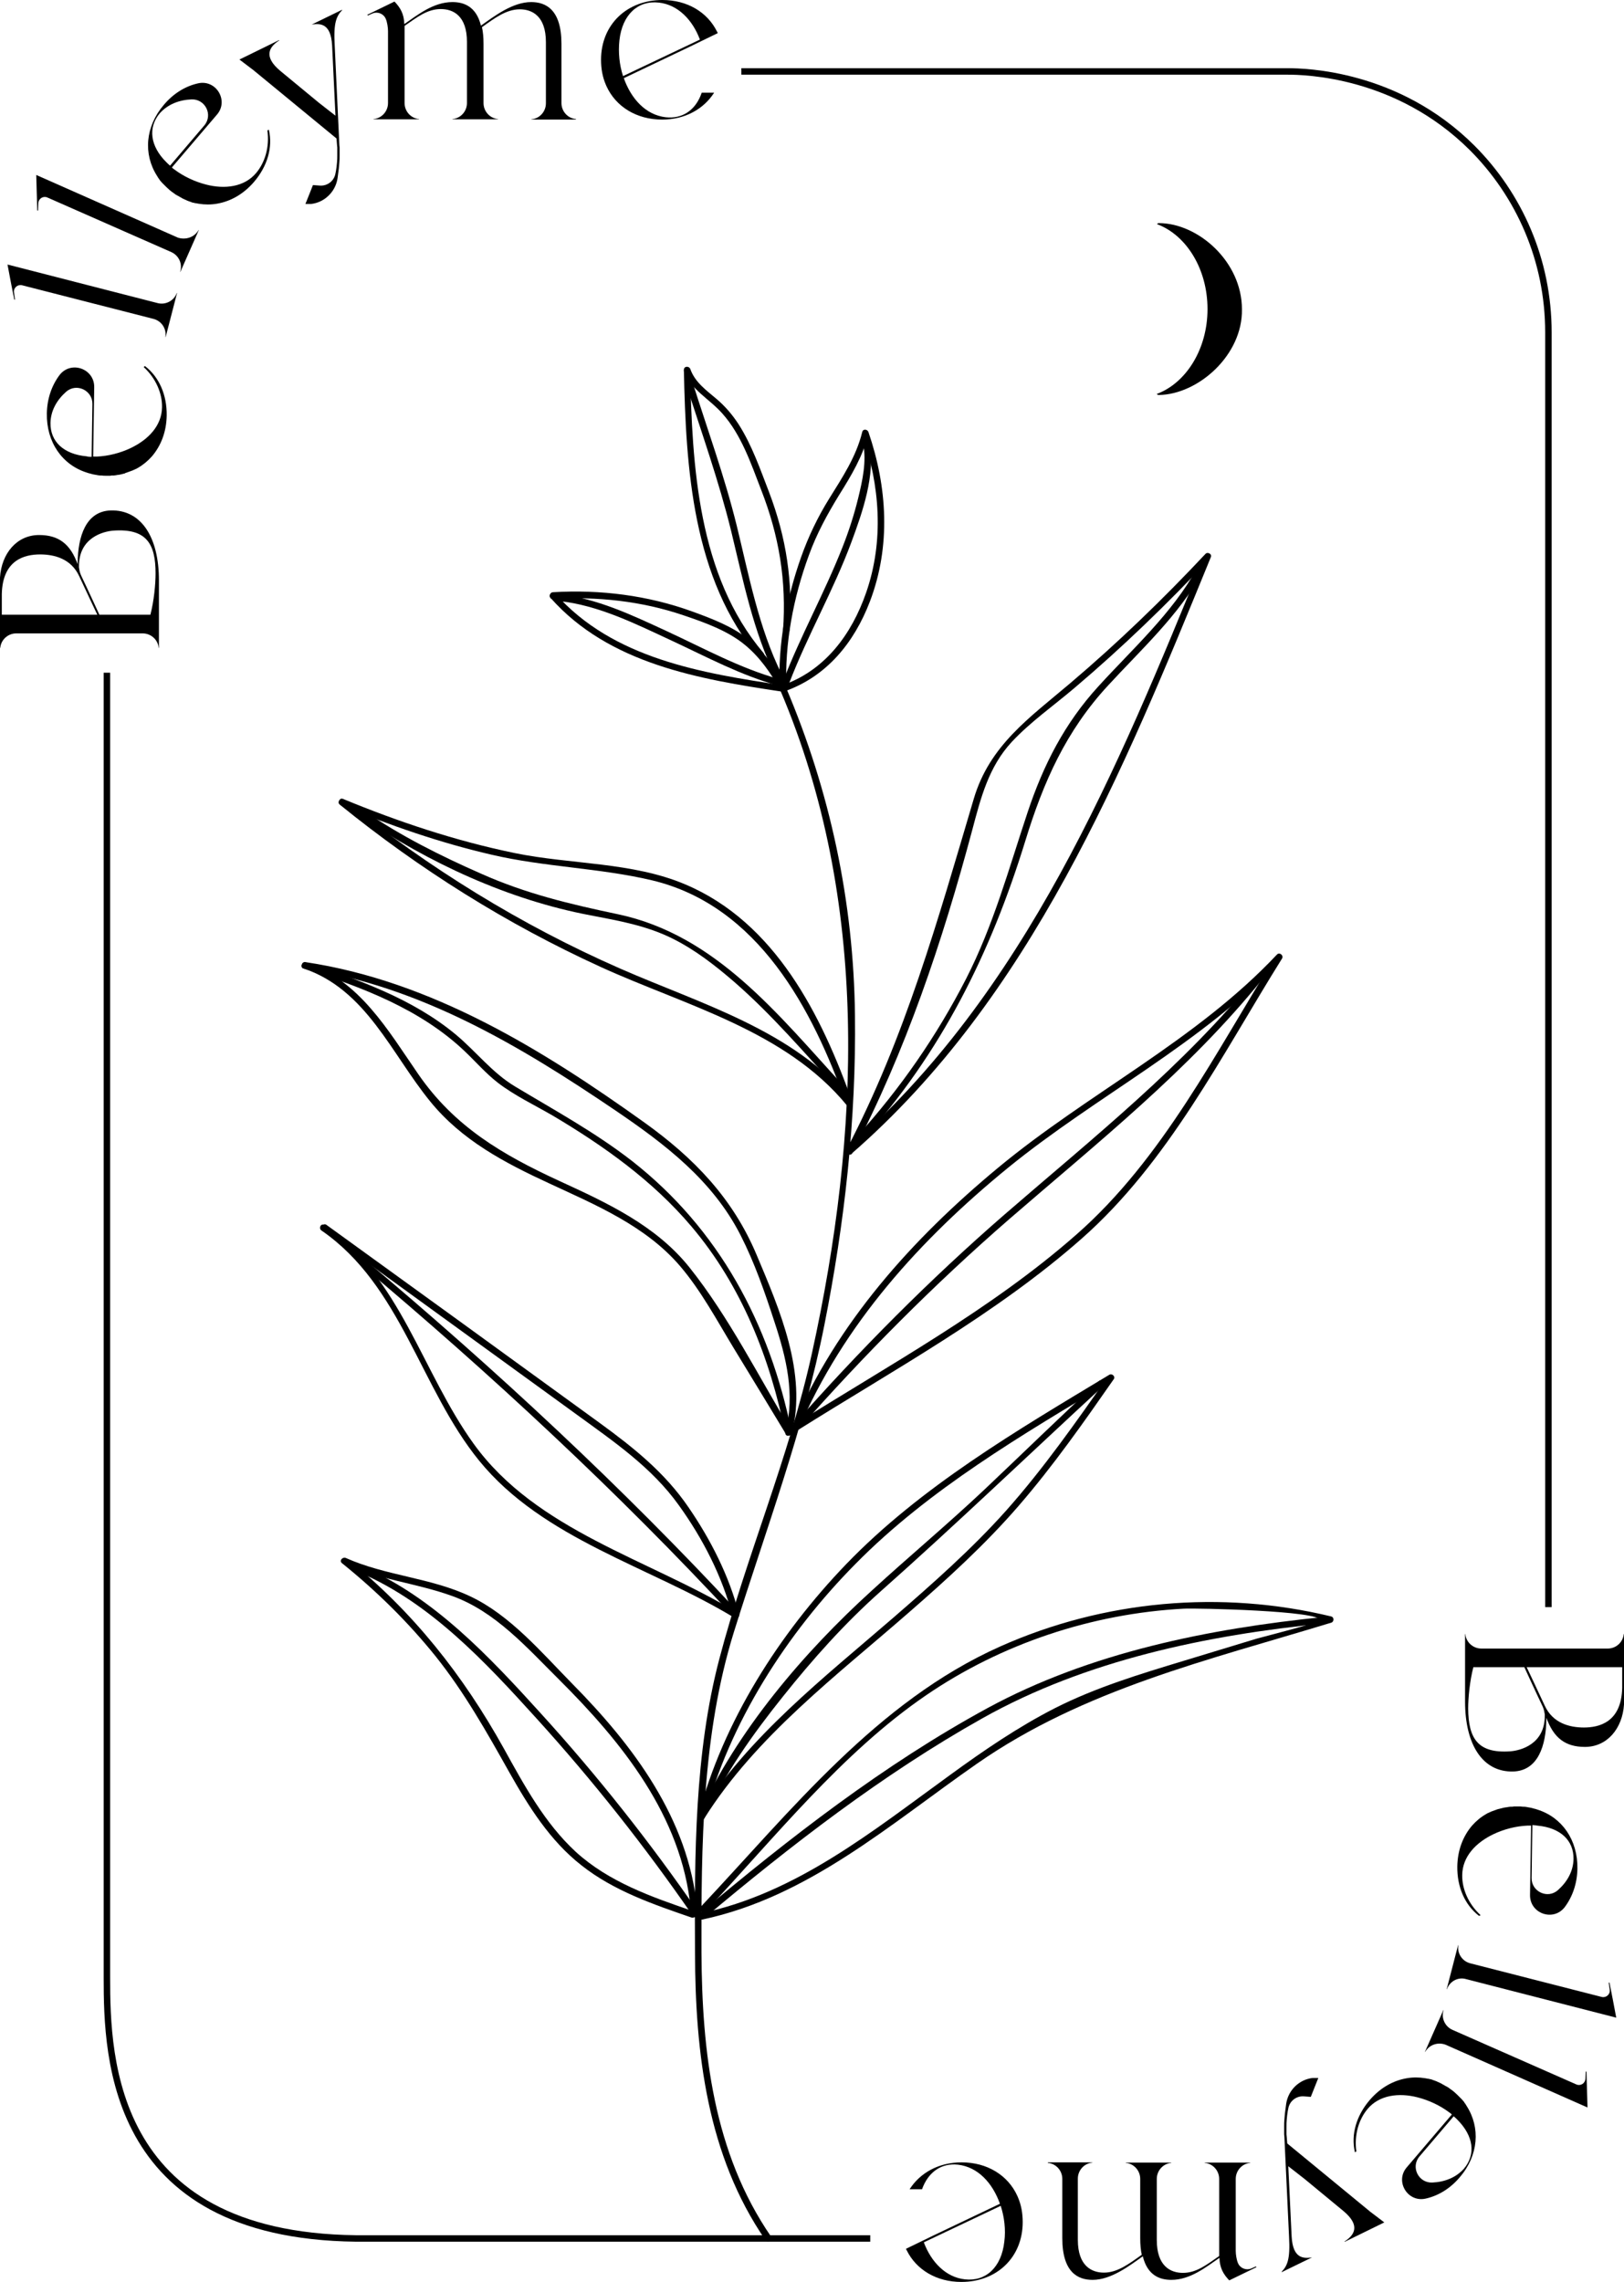 <?xml version="1.0" encoding="UTF-8" standalone="no"?>
<!-- Generator: Adobe Illustrator 25.1.0, SVG Export Plug-In . SVG Version: 6.00 Build 0)  -->

<svg
   xmlns:dc="http://purl.org/dc/elements/1.1/"
   xmlns:cc="http://creativecommons.org/ns#"
   xmlns:rdf="http://www.w3.org/1999/02/22-rdf-syntax-ns#"
   xmlns:svg="http://www.w3.org/2000/svg"
   xmlns="http://www.w3.org/2000/svg"
   xmlns:sodipodi="http://sodipodi.sourceforge.net/DTD/sodipodi-0.dtd"
   xmlns:inkscape="http://www.inkscape.org/namespaces/inkscape"
   version="1.1"
   x="0px"
   y="0px"
   viewBox="0 0 62.74 88.16"
   xml:space="preserve"
   id="svg198"
   sodipodi:docname="VARIATION LOGO - NOIR.svg"
   width="62.74"
   height="88.16"
   inkscape:version="0.92.5 (2060ec1f9f, 2020-04-08)"><defs
   id="defs202" /><sodipodi:namedview
   pagecolor="#ffffff"
   bordercolor="#666666"
   borderopacity="1"
   objecttolerance="10"
   gridtolerance="10"
   guidetolerance="10"
   inkscape:pageopacity="0"
   inkscape:pageshadow="2"
   inkscape:window-width="1531"
   inkscape:window-height="928"
   id="namedview200"
   showgrid="false"
   inkscape:zoom="2.2161706"
   inkscape:cx="31.534999"
   inkscape:cy="45.615001"
   inkscape:window-x="0"
   inkscape:window-y="0"
   inkscape:window-maximized="0"
   inkscape:current-layer="svg198" />
<style
   type="text/css"
   id="style2">
	.st0{fill:none;stroke:#000000;stroke-width:0.25;stroke-miterlimit:10;}
</style>
<g
   id="Calque_2"
   transform="translate(-21.71,-10.7)">
	<g
   id="g20">
		<path
   d="m 27.85,33.12 v 2.05 0.56 h -0.01 c -0.03,-0.32 -0.3,-0.56 -0.62,-0.56 h -4.88 c -0.32,0 -0.59,0.24 -0.62,0.56 h -0.01 v 0 -0.56 0 -2.16 c 0.06,-0.93 0.65,-1.64 1.51,-1.64 0.76,0 1.21,0.35 1.49,1.13 0,-0.02 0,-0.03 0,-0.05 0.01,-1.03 0.32,-2 1.28,-2.03 1.19,-0.03 1.86,1.05 1.86,2.7 z m -2.38,1.33 c 0,0 -0.38,-0.8 -0.7,-1.49 -0.31,-0.67 -0.95,-0.84 -1.51,-0.84 -0.59,0 -1.45,0.2 -1.48,1.53 v 0.8 h 0.68 v 0 0 h 2.68 z m 0.62,-3.25 c -0.39,0.03 -1.34,0.27 -1.33,1.39 0,0.03 0,0.06 0.01,0.08 0.01,0.11 0.05,0.22 0.1,0.32 0.17,0.35 0.68,1.46 0.68,1.46 h 1.97 c 0.14,-0.54 0.2,-1.18 0.2,-1.6 0,-1.14 -0.35,-1.74 -1.63,-1.65 z"
   id="path4"
   inkscape:connector-curvature="0" />
		<path
   d="m 27.31,24.84 c 0,0 0.01,0.01 0.01,0.01 0.54,0.42 0.84,1.11 0.83,1.9 -0.01,0.63 -0.22,1.17 -0.57,1.58 -0.16,0.18 -0.34,0.33 -0.55,0.45 0,0 0,0 0,0 -0.03,0.02 -0.07,0.04 -0.1,0.05 -0.01,0 -0.01,0.01 -0.02,0.01 -0.03,0.01 -0.06,0.03 -0.09,0.04 -0.01,0 -0.02,0.01 -0.03,0.01 -0.03,0.01 -0.05,0.02 -0.08,0.03 -0.01,0 -0.02,0.01 -0.03,0.01 -0.03,0.01 -0.05,0.02 -0.08,0.03 -0.01,0 -0.03,0.01 -0.04,0.01 -0.02,0.02 -0.05,0.03 -0.07,0.03 -0.01,0 -0.03,0.01 -0.04,0.01 -0.03,0.01 -0.05,0.01 -0.08,0.02 -0.02,0 -0.03,0.01 -0.05,0.01 -0.03,0 -0.05,0.01 -0.08,0.01 -0.02,0 -0.03,0.01 -0.05,0.01 -0.03,0 -0.05,0.01 -0.08,0.01 -0.02,0 -0.03,0 -0.05,0 -0.03,0 -0.06,0 -0.09,0.01 -0.01,0 -0.03,0 -0.04,0 -0.04,0 -0.09,0 -0.13,0 -0.06,0 -0.11,0 -0.17,-0.01 -0.02,0 -0.03,0 -0.05,0 -0.05,0 -0.09,-0.01 -0.14,-0.02 -0.02,0 -0.04,-0.01 -0.06,-0.01 -0.04,-0.01 -0.07,-0.01 -0.1,-0.02 C 25.26,29.01 25.23,29.01 25.21,29 25.18,28.99 25.16,28.99 25.13,28.98 25.11,28.97 25.09,28.97 25.07,28.96 v 0 c -0.96,-0.3 -1.57,-1.18 -1.55,-2.29 0.01,-0.57 0.19,-1.08 0.49,-1.48 0.44,-0.57 1.35,-0.25 1.34,0.47 l -0.04,2.68 c 0.04,0 0.09,0 0.13,0 0,0 0,0 0.01,0 0.45,-0.02 0.91,-0.14 1.31,-0.33 0.69,-0.33 1.2,-0.87 1.21,-1.58 0.01,-0.52 -0.23,-1.11 -0.71,-1.55 z m -2.06,3.51 0.03,-2.04 c 0.01,-0.53 -0.62,-0.83 -1.02,-0.47 -0.36,0.32 -0.59,0.73 -0.6,1.2 -0.01,0.72 0.51,1.21 1.4,1.29 0.06,0.02 0.12,0.02 0.19,0.02 z"
   id="path6"
   inkscape:connector-curvature="0" />
		<path
   d="m 28.54,22.02 h 0.01 l -0.44,1.7 H 28.1 c 0.05,-0.32 -0.15,-0.62 -0.46,-0.7 l -5.08,-1.3 c -0.17,-0.04 -0.33,0.1 -0.31,0.27 l 0.04,0.29 -0.03,-0.01 -0.13,-0.66 -0.13,-0.69 5.8,1.49 c 0.31,0.08 0.63,-0.09 0.74,-0.39 z"
   id="path8"
   inkscape:connector-curvature="0" />
		<path
   d="m 29.38,19.59 h 0.01 l -0.71,1.61 h -0.01 c 0.1,-0.3 -0.05,-0.63 -0.34,-0.76 l -4.79,-2.11 c -0.16,-0.07 -0.34,0.04 -0.35,0.22 l -0.01,0.29 -0.03,-0.01 -0.02,-0.67 -0.02,-0.7 5.47,2.42 c 0.3,0.1 0.64,-0.01 0.8,-0.29 z"
   id="path10"
   inkscape:connector-curvature="0" />
		<path
   d="m 32.1,15.71 c 0,0.01 0,0.01 0,0.02 0.15,0.67 -0.06,1.39 -0.57,1.99 -0.41,0.48 -0.91,0.76 -1.44,0.85 -0.23,0.04 -0.47,0.04 -0.71,0 0,0 0,0 0,0 -0.04,-0.01 -0.07,-0.01 -0.11,-0.02 -0.01,0 -0.01,0 -0.02,0 -0.03,-0.01 -0.06,-0.02 -0.09,-0.02 -0.01,0 -0.02,-0.01 -0.03,-0.01 -0.03,-0.01 -0.06,-0.02 -0.08,-0.03 -0.01,0 -0.02,-0.01 -0.03,-0.01 C 28.99,18.47 28.97,18.46 28.94,18.45 28.93,18.44 28.91,18.44 28.9,18.43 28.88,18.42 28.85,18.41 28.83,18.4 28.82,18.39 28.8,18.39 28.79,18.38 28.77,18.37 28.74,18.36 28.72,18.34 28.71,18.33 28.69,18.33 28.68,18.32 28.66,18.31 28.63,18.29 28.61,18.28 28.6,18.27 28.58,18.26 28.57,18.26 28.55,18.25 28.53,18.23 28.5,18.22 28.49,18.21 28.47,18.2 28.46,18.19 28.44,18.17 28.41,18.16 28.39,18.14 28.38,18.13 28.37,18.12 28.36,18.12 28.33,18.09 28.29,18.07 28.26,18.04 28.22,18 28.18,17.97 28.14,17.93 28.13,17.92 28.12,17.91 28.11,17.9 28.08,17.87 28.04,17.83 28.01,17.8 28,17.79 27.98,17.77 27.97,17.76 27.95,17.73 27.92,17.71 27.9,17.68 27.88,17.66 27.87,17.64 27.86,17.62 27.84,17.6 27.83,17.58 27.81,17.55 27.8,17.53 27.79,17.52 27.78,17.5 v 0 c -0.54,-0.84 -0.46,-1.91 0.26,-2.75 0.37,-0.44 0.83,-0.72 1.32,-0.83 0.7,-0.16 1.2,0.67 0.73,1.21 l -1.74,2.04 c 0.03,0.03 0.07,0.06 0.1,0.08 0,0 0,0 0,0 0.36,0.27 0.79,0.47 1.22,0.58 0.73,0.19 1.48,0.09 1.93,-0.44 0.34,-0.4 0.53,-1 0.44,-1.65 z m -3.96,1.26 c 0.04,0.04 0.09,0.09 0.14,0.13 l 1.32,-1.55 c 0.35,-0.41 0.04,-1.03 -0.49,-1.01 -0.48,0.02 -0.92,0.19 -1.23,0.54 -0.46,0.55 -0.37,1.27 0.26,1.89 z"
   id="path12"
   inkscape:connector-curvature="0" />
		<path
   d="m 33.75,11.65 1.17,-0.57 0.01,0.01 c -0.22,0.23 -0.34,0.48 -0.29,1.35 l 0.17,3.64 0.01,0.22 0.01,0.1 v 0.05 c 0,0.02 0,0.04 0,0.05 0,0.07 0,0.14 0,0.21 0,0.14 0,0.13 -0.01,0.27 -0.01,0.08 -0.01,0.15 -0.02,0.23 v 0 l -0.05,0.38 c -0.08,0.52 -0.5,0.93 -1.02,0.99 h -0.22 l 0.29,-0.73 0.27,0.02 c 0.29,0.02 0.55,-0.18 0.6,-0.47 l 0.02,-0.1 c 0.02,-0.11 0.03,-0.22 0.04,-0.33 0.01,-0.14 0.01,-0.13 0.01,-0.28 0,-0.06 0,-0.13 0,-0.19 0,-0.02 0,-0.03 0,-0.05 V 16.4 L 34.73,16.3 34.71,16.05 31.5,13.41 30.96,13 l 1.53,-0.75 0.01,0.01 c -0.39,0.25 -0.63,0.62 0.04,1.18 l 1.49,1.23 0.64,0.5 -0.13,-2.72 c -0.05,-0.86 -0.46,-0.85 -0.8,-0.8 z"
   id="path14"
   inkscape:connector-curvature="0" />
		<path
   d="m 44,15.32 h -1.76 v -0.01 c 0.32,-0.03 0.56,-0.3 0.56,-0.62 v -0.11 0 -2.25 c 0,-1.02 -0.54,-1.27 -1.01,-1.27 -0.52,0 -0.97,0.34 -1.46,0.69 0.04,0.18 0.06,0.39 0.06,0.64 v 2.18 0 0.11 c 0,0.32 0.24,0.59 0.56,0.62 v 0.01 H 39.19 V 15.3 c 0.32,-0.03 0.56,-0.3 0.56,-0.62 v -0.11 0 -2.25 c 0,-1.02 -0.54,-1.27 -1.01,-1.27 -0.52,0 -0.91,0.31 -1.4,0.65 0,0.01 0,0.01 0,0.02 v 2.96 c 0,0.32 0.24,0.59 0.56,0.62 v 0.01 H 36.14 V 15.3 C 36.46,15.27 36.7,15 36.7,14.68 v -2.26 0.07 -0.59 c 0,-0.13 -0.03,-0.35 -0.09,-0.48 -0.09,-0.2 -0.32,-0.28 -0.51,-0.2 l -0.18,0.08 -0.02,-0.03 1.05,-0.51 c 0.22,0.23 0.37,0.47 0.38,0.88 v -0.01 c 0.51,-0.35 1.12,-0.85 1.86,-0.85 0.44,0 0.92,0.17 1.1,0.91 0.51,-0.36 1.22,-0.91 1.94,-0.91 0.55,0 1.17,0.27 1.17,1.61 v 2.29 c 0,0.32 0.24,0.59 0.56,0.62 v 0.02 z"
   id="path16"
   inkscape:connector-curvature="0" />
		<path
   d="m 48.82,14.28 h 0.48 c -0.41,0.64 -1.13,1.04 -2.01,1.04 -0.99,0 -1.79,-0.5 -2.15,-1.29 -0.01,-0.02 -0.02,-0.05 -0.03,-0.07 -0.12,-0.28 -0.18,-0.6 -0.18,-0.95 0,-1.36 1,-2.31 2.37,-2.31 0.96,0 1.74,0.47 2.11,1.22 0.01,0.01 0.02,0.03 0.02,0.04 0,0.01 0.01,0.02 0.01,0.02 l -0.66,0.32 -0.39,0.19 -2.58,1.23 c 0.28,0.79 0.84,1.42 1.62,1.51 0.64,0.07 1.16,-0.27 1.39,-0.95 z m -3.04,-0.64 2.97,-1.41 c -0.28,-0.75 -0.84,-1.35 -1.59,-1.43 -0.8,-0.09 -1.41,0.46 -1.52,1.46 -0.05,0.47 0,0.95 0.14,1.38 z"
   id="path18"
   inkscape:connector-curvature="0" />
	</g>
	<g
   id="g38">
		<path
   d="m 78.31,76.44 v -2.05 -0.56 h 0.01 c 0.03,0.32 0.3,0.56 0.62,0.56 h 4.88 c 0.32,0 0.59,-0.24 0.62,-0.56 h 0.01 v 0 0.56 0 2.16 c -0.06,0.93 -0.65,1.64 -1.51,1.64 -0.76,0 -1.21,-0.35 -1.49,-1.13 0,0.02 0,0.03 0,0.05 -0.01,1.03 -0.32,2 -1.28,2.03 -1.19,0.03 -1.86,-1.05 -1.86,-2.7 z m 2.38,-1.33 c 0,0 0.38,0.8 0.7,1.49 0.31,0.67 0.95,0.84 1.51,0.84 0.59,0 1.45,-0.2 1.48,-1.53 v -0.8 H 83.7 v 0 0 h -2.68 z m -0.63,3.25 c 0.39,-0.03 1.34,-0.27 1.33,-1.39 0,-0.03 0,-0.06 -0.01,-0.08 -0.01,-0.11 -0.05,-0.22 -0.1,-0.32 -0.17,-0.35 -0.68,-1.46 -0.68,-1.46 h -1.97 c -0.14,0.54 -0.2,1.18 -0.2,1.6 0.01,1.14 0.36,1.74 1.63,1.65 z"
   id="path22"
   inkscape:connector-curvature="0" />
		<path
   d="m 78.85,84.72 c 0,0 -0.01,-0.01 -0.01,-0.01 -0.54,-0.42 -0.84,-1.11 -0.83,-1.9 0.01,-0.63 0.22,-1.17 0.57,-1.58 0.16,-0.18 0.34,-0.33 0.55,-0.45 0,0 0,0 0,0 0.03,-0.02 0.07,-0.04 0.1,-0.05 0.01,0 0.01,-0.01 0.02,-0.01 0.03,-0.01 0.06,-0.03 0.09,-0.04 0.01,0 0.02,-0.01 0.03,-0.01 0.03,-0.01 0.05,-0.02 0.08,-0.03 0.01,0 0.02,-0.01 0.03,-0.01 0.03,-0.01 0.05,-0.02 0.08,-0.03 0.01,0 0.03,-0.01 0.04,-0.01 0.03,-0.01 0.05,-0.01 0.08,-0.02 0.01,0 0.03,-0.01 0.04,-0.01 0.03,-0.01 0.05,-0.01 0.08,-0.02 0.02,0 0.03,-0.01 0.05,-0.01 0.03,0 0.05,-0.01 0.08,-0.01 0.02,0 0.03,-0.01 0.05,-0.01 0.03,0 0.05,-0.01 0.08,-0.01 0.02,0 0.03,0 0.05,0 0.03,0 0.06,0 0.09,-0.01 0.01,0 0.03,0 0.04,0 0.04,0 0.09,0 0.13,0 0.06,0 0.11,0 0.17,0.01 0.02,0 0.03,0 0.05,0 0.05,0 0.09,0.01 0.14,0.02 0.02,0 0.04,0.01 0.06,0.01 0.04,0.01 0.07,0.01 0.1,0.02 0.02,0.01 0.05,0.01 0.07,0.02 0.03,0.01 0.05,0.01 0.08,0.02 0.02,0.01 0.04,0.01 0.06,0.02 v 0 c 0.96,0.3 1.57,1.18 1.55,2.29 -0.01,0.57 -0.19,1.08 -0.49,1.48 -0.44,0.57 -1.35,0.25 -1.34,-0.47 l 0.04,-2.68 c -0.04,0 -0.09,0 -0.13,0 0,0 0,0 -0.01,0 -0.45,0.02 -0.91,0.14 -1.31,0.33 -0.69,0.33 -1.2,0.87 -1.21,1.58 -0.01,0.52 0.23,1.11 0.71,1.55 z m 2.06,-3.51 -0.03,2.04 c -0.01,0.53 0.62,0.83 1.02,0.47 0.36,-0.32 0.59,-0.73 0.6,-1.2 0.01,-0.72 -0.51,-1.21 -1.4,-1.29 -0.06,-0.01 -0.13,-0.02 -0.19,-0.02 z"
   id="path24"
   inkscape:connector-curvature="0" />
		<path
   d="M 77.61,87.55 H 77.6 l 0.44,-1.7 h 0.01 c -0.05,0.32 0.15,0.62 0.46,0.7 l 5.08,1.3 c 0.17,0.04 0.33,-0.1 0.31,-0.27 l -0.04,-0.29 0.03,0.01 0.13,0.66 0.13,0.69 -5.8,-1.49 c -0.31,-0.09 -0.63,0.08 -0.74,0.39 z"
   id="path26"
   inkscape:connector-curvature="0" />
		<path
   d="m 76.77,89.97 h -0.01 l 0.71,-1.61 h 0.01 c -0.1,0.3 0.05,0.63 0.34,0.76 l 4.79,2.11 c 0.16,0.07 0.34,-0.04 0.35,-0.22 l 0.01,-0.29 0.03,0.03 0.02,0.67 0.02,0.7 -5.47,-2.42 c -0.3,-0.12 -0.64,-0.01 -0.8,0.27 z"
   id="path28"
   inkscape:connector-curvature="0" />
		<path
   d="m 74.05,93.85 c 0,-0.01 0,-0.01 0,-0.02 -0.15,-0.67 0.06,-1.39 0.57,-1.99 0.41,-0.48 0.91,-0.76 1.44,-0.85 0.23,-0.04 0.47,-0.04 0.71,0 0,0 0,0 0,0 0.04,0.01 0.07,0.01 0.11,0.02 0.01,0 0.01,0 0.02,0 0.03,0.01 0.06,0.02 0.09,0.02 0.01,0 0.02,0.01 0.03,0.01 0.03,0.01 0.06,0.02 0.08,0.03 0.01,0 0.02,0.01 0.03,0.01 0.03,0.01 0.05,0.02 0.08,0.03 0.01,0.01 0.03,0.01 0.04,0.02 0.02,0.01 0.05,0.02 0.07,0.03 0.01,0.01 0.03,0.01 0.04,0.02 0.02,0.01 0.05,0.02 0.07,0.04 0.01,0.01 0.03,0.01 0.04,0.02 0.02,0.01 0.05,0.03 0.07,0.04 0.01,0.01 0.03,0.02 0.04,0.02 0.02,0.01 0.04,0.03 0.07,0.04 0.01,0.01 0.03,0.02 0.04,0.03 0.02,0.02 0.05,0.03 0.07,0.05 0.01,0.01 0.02,0.02 0.03,0.02 0.03,0.03 0.07,0.05 0.1,0.08 0.04,0.04 0.08,0.07 0.12,0.11 0.01,0.01 0.02,0.02 0.03,0.03 0.03,0.03 0.07,0.07 0.1,0.1 0.01,0.01 0.03,0.03 0.04,0.04 0.02,0.03 0.05,0.05 0.07,0.08 0.02,0.02 0.03,0.04 0.04,0.06 0.02,0.02 0.03,0.04 0.05,0.07 0.01,0.02 0.02,0.03 0.03,0.05 v 0 c 0.54,0.84 0.46,1.91 -0.26,2.75 -0.37,0.44 -0.83,0.72 -1.32,0.83 -0.7,0.16 -1.2,-0.67 -0.73,-1.21 l 1.74,-2.04 c -0.03,-0.03 -0.07,-0.06 -0.1,-0.08 0,0 0,0 0,0 -0.36,-0.27 -0.79,-0.47 -1.22,-0.58 -0.73,-0.19 -1.48,-0.09 -1.93,0.44 -0.34,0.4 -0.53,1 -0.44,1.65 z m 3.96,-1.26 C 77.97,92.55 77.92,92.5 77.87,92.46 l -1.32,1.55 c -0.35,0.41 -0.04,1.03 0.49,1.01 0.48,-0.02 0.92,-0.19 1.23,-0.54 0.46,-0.55 0.37,-1.26 -0.26,-1.89 z"
   id="path30"
   inkscape:connector-curvature="0" />
		<path
   d="m 72.4,97.91 -1.17,0.57 -0.01,-0.01 c 0.22,-0.23 0.34,-0.48 0.29,-1.35 l -0.17,-3.64 -0.01,-0.22 -0.01,-0.1 v -0.05 c 0,-0.02 0,-0.04 0,-0.05 0,-0.07 0,-0.14 0,-0.21 0,-0.14 0,-0.13 0.01,-0.27 0.01,-0.08 0.01,-0.15 0.02,-0.23 v 0 l 0.05,-0.38 c 0.08,-0.52 0.5,-0.93 1.02,-0.99 h 0.22 l -0.29,0.73 -0.27,-0.02 c -0.29,-0.02 -0.55,0.18 -0.6,0.47 l -0.02,0.1 c -0.02,0.11 -0.03,0.22 -0.04,0.33 -0.01,0.14 -0.01,0.13 -0.01,0.28 0,0.06 0,0.13 0,0.19 0,0.02 0,0.03 0,0.05 v 0.05 l 0.01,0.1 0.02,0.25 3.21,2.64 0.54,0.41 -1.53,0.75 -0.01,-0.01 c 0.39,-0.25 0.63,-0.62 -0.04,-1.18 l -1.49,-1.23 -0.64,-0.5 0.13,2.72 c 0.05,0.86 0.46,0.85 0.8,0.8 z"
   id="path32"
   inkscape:connector-curvature="0" />
		<path
   d="m 62.15,94.24 h 1.76 v 0.01 c -0.32,0.03 -0.56,0.3 -0.56,0.62 v 0.11 0 2.25 c 0,1.02 0.54,1.27 1.01,1.27 0.52,0 0.97,-0.34 1.46,-0.69 -0.04,-0.18 -0.06,-0.39 -0.06,-0.64 v -2.18 0 -0.11 c 0,-0.32 -0.24,-0.59 -0.56,-0.62 v -0.01 h 1.76 v 0.01 c -0.32,0.03 -0.56,0.3 -0.56,0.62 v 0.11 0 2.25 c 0,1.02 0.54,1.27 1.01,1.27 0.52,0 0.91,-0.31 1.4,-0.65 0,-0.01 0,-0.01 0,-0.02 v -2.96 c 0,-0.32 -0.24,-0.59 -0.56,-0.62 v -0.01 h 1.76 v 0.01 c -0.32,0.03 -0.56,0.3 -0.56,0.62 v 2.26 -0.07 0.59 c 0,0.13 0.03,0.35 0.09,0.48 0.09,0.2 0.32,0.28 0.51,0.2 l 0.18,-0.08 0.02,0.03 -1.05,0.51 c -0.22,-0.23 -0.37,-0.47 -0.38,-0.88 v 0.01 c -0.51,0.35 -1.12,0.85 -1.86,0.85 -0.44,0 -0.92,-0.17 -1.1,-0.91 -0.51,0.36 -1.22,0.91 -1.94,0.91 -0.55,0 -1.17,-0.27 -1.17,-1.61 v -2.29 c 0,-0.32 -0.24,-0.59 -0.56,-0.62 v -0.02 z"
   id="path34"
   inkscape:connector-curvature="0" />
		<path
   d="m 57.33,95.28 h -0.48 c 0.41,-0.64 1.13,-1.04 2.01,-1.04 0.99,0 1.79,0.5 2.15,1.29 0.01,0.02 0.02,0.05 0.03,0.07 0.12,0.28 0.18,0.6 0.18,0.95 0,1.36 -1,2.31 -2.37,2.31 -0.96,0 -1.74,-0.47 -2.11,-1.22 -0.01,-0.01 -0.02,-0.03 -0.02,-0.04 0,-0.01 -0.01,-0.02 -0.01,-0.02 l 0.66,-0.32 0.39,-0.19 2.58,-1.23 c -0.28,-0.79 -0.84,-1.42 -1.62,-1.51 -0.64,-0.07 -1.15,0.28 -1.39,0.95 z m 3.04,0.64 -2.97,1.41 c 0.28,0.75 0.84,1.35 1.59,1.43 0.8,0.09 1.41,-0.46 1.52,-1.46 0.06,-0.46 0,-0.95 -0.14,-1.38 z"
   id="path36"
   inkscape:connector-curvature="0" />
	</g>
	<path
   class="st0"
   d="m 50.35,13.46 c 8.37,0 12.73,0 21.1,0 0.67,0 4.24,0.07 7.13,2.95 1.82,1.82 2.95,4.34 2.95,7.13 0,17.67 0,31.58 0,49.25"
   id="path40"
   inkscape:connector-curvature="0"
   style="fill:none;stroke:#000000;stroke-width:0.25;stroke-miterlimit:10" />
	<path
   class="st0"
   d="m 55.33,97.18 c -8.2,0 -11.21,0 -19.41,0 -9.93,0.11 -10.08,-6.95 -10.08,-10.08 0,-18.35 0,-32.05 0,-50.41"
   id="path42"
   inkscape:connector-curvature="0"
   style="fill:none;stroke:#000000;stroke-width:0.25;stroke-miterlimit:10" />
	<path
   d="m 66.48,19.32 c -0.03,0 -0.05,0.01 -0.07,0.04 1.13,0.42 1.95,1.73 1.95,3.28 v 0 c 0,1.55 -0.83,2.86 -1.96,3.28 0.02,0.03 0.05,0.04 0.08,0.04 v 0 c 1.52,-0.02 3.24,-1.54 3.21,-3.31 v 0 c 0,-1.85 -1.7,-3.33 -3.21,-3.33 z"
   id="path44"
   inkscape:connector-curvature="0" />
</g>
<g
   id="Calque_3"
   transform="translate(-21.71,-10.7)">
	<g
   id="g51">
		<g
   id="g49">
			<path
   d="m 48.5,84.54 c -1.61,-0.55 -3.27,-1.13 -4.55,-2.3 -1.2,-1.11 -1.99,-2.57 -2.77,-3.98 -1.57,-2.83 -3.53,-5.32 -6.07,-7.35 -0.05,0.07 -0.1,0.13 -0.15,0.2 1.35,0.61 2.84,0.75 4.22,1.25 1.67,0.6 2.89,2 4.12,3.22 2.44,2.43 4.74,5.28 5.09,8.83 0.02,0.16 0.27,0.16 0.25,0 -0.34,-3.45 -2.46,-6.27 -4.83,-8.67 -1.17,-1.19 -2.4,-2.65 -3.94,-3.37 -1.52,-0.72 -3.26,-0.79 -4.8,-1.48 -0.12,-0.05 -0.27,0.1 -0.15,0.2 1.33,1.07 2.55,2.27 3.62,3.6 1.11,1.39 1.97,2.92 2.84,4.47 0.75,1.33 1.58,2.66 2.8,3.61 1.24,0.98 2.76,1.5 4.24,2.01 0.16,0.06 0.23,-0.19 0.08,-0.24 z"
   id="path47"
   inkscape:connector-curvature="0" />
		</g>
	</g>
	<g
   id="g57">
		<g
   id="g55">
			<path
   d="m 48.84,84.86 c 4.1,-0.87 7.26,-3.69 10.61,-6.02 4.13,-2.88 8.94,-4 13.69,-5.45 0.11,-0.03 0.12,-0.21 0,-0.24 -4.26,-1.03 -8.78,-0.63 -12.79,1.16 -4.77,2.13 -8.07,6.34 -11.57,10.06 -0.11,0.12 0.07,0.29 0.18,0.18 2.68,-2.85 5.26,-6.12 8.52,-8.35 2.92,-2 6.42,-3.16 9.95,-3.35 0.48,-0.03 5.32,0.08 5.28,0.45 -0.01,0.08 -2.21,0.64 -2.46,0.71 -0.94,0.29 -1.89,0.57 -2.83,0.86 -1.68,0.51 -3.37,1.02 -4.95,1.82 -1.43,0.73 -2.76,1.64 -4.05,2.58 -3,2.17 -5.93,4.57 -9.64,5.35 -0.16,0.03 -0.09,0.27 0.06,0.24 z"
   id="path53"
   inkscape:connector-curvature="0" />
		</g>
	</g>
	<g
   id="g63">
		<g
   id="g61">
			<path
   d="m 48.92,80.95 c 2,-3.18 5.13,-5.53 7.92,-7.97 1.48,-1.29 2.93,-2.61 4.22,-4.1 1.34,-1.55 2.51,-3.22 3.68,-4.9 0.07,-0.1 -0.07,-0.23 -0.17,-0.17 -3.55,2.14 -7.28,4.32 -10.17,7.32 -2.58,2.68 -4.76,6.09 -5.71,9.72 -0.04,0.16 0.2,0.22 0.24,0.07 0.95,-3.66 3.18,-7.12 5.82,-9.79 2.85,-2.9 6.49,-5.02 9.95,-7.1 -0.06,-0.06 -0.11,-0.11 -0.17,-0.17 -1.25,1.78 -2.5,3.57 -3.95,5.2 -1.33,1.49 -2.84,2.82 -4.35,4.13 -2.68,2.32 -5.62,4.6 -7.52,7.64 -0.09,0.13 0.12,0.26 0.21,0.12 z"
   id="path59"
   inkscape:connector-curvature="0" />
		</g>
	</g>
	<g
   id="g69">
		<g
   id="g67">
			<path
   d="m 34.13,58.24 c 3.08,2.12 3.82,6.1 6.09,8.89 2.47,3.04 6.62,4.1 9.86,6.07 0.1,0.06 0.21,-0.04 0.18,-0.14 -0.38,-1.48 -1.1,-2.89 -1.96,-4.14 -0.91,-1.33 -2.11,-2.29 -3.4,-3.23 -3.52,-2.56 -7.05,-5.12 -10.58,-7.67 -0.13,-0.09 -0.26,0.12 -0.13,0.22 3.27,2.37 6.53,4.74 9.8,7.11 1.44,1.05 2.9,2.04 3.95,3.51 0.92,1.28 1.68,2.75 2.07,4.28 0.06,-0.05 0.12,-0.09 0.18,-0.14 -3.4,-2.06 -7.76,-3.16 -10.18,-6.52 -2,-2.77 -2.83,-6.42 -5.76,-8.44 -0.13,-0.11 -0.25,0.11 -0.12,0.2 z"
   id="path65"
   inkscape:connector-curvature="0" />
		</g>
	</g>
	<g
   id="g75">
		<g
   id="g73">
			<path
   d="m 33.45,48.12 c 2.41,0.82 3.38,3.29 4.87,5.12 1.22,1.51 2.88,2.38 4.61,3.18 1.81,0.84 3.72,1.64 5.05,3.19 0.82,0.96 1.43,2.11 2.08,3.18 0.67,1.1 1.34,2.2 2.01,3.31 0.05,0.09 0.2,0.08 0.23,-0.03 0.6,-2.31 -0.47,-4.78 -1.36,-6.89 -0.92,-2.19 -2.42,-3.74 -4.33,-5.11 -3.94,-2.82 -8.23,-5.47 -13.1,-6.2 -0.15,-0.01 -0.22,0.23 -0.06,0.25 4.47,0.67 8.33,2.97 12.02,5.47 1.93,1.31 3.77,2.71 4.85,4.83 0.54,1.06 0.94,2.21 1.31,3.35 0.46,1.39 0.8,2.79 0.43,4.24 0.08,-0.01 0.15,-0.02 0.23,-0.03 -1.27,-2.09 -2.41,-4.39 -3.94,-6.31 -1.3,-1.63 -3.19,-2.5 -5.04,-3.35 -2.19,-1.01 -4.04,-2.09 -5.44,-4.12 -1.18,-1.71 -2.26,-3.61 -4.34,-4.32 -0.16,-0.05 -0.23,0.19 -0.08,0.24 z"
   id="path71"
   inkscape:connector-curvature="0" />
		</g>
	</g>
	<g
   id="g81">
		<g
   id="g79">
			<path
   d="m 34.83,41.78 c 3.08,2.5 6.46,4.62 10.07,6.27 3.28,1.5 7.16,2.46 9.54,5.37 0.1,0.12 0.28,-0.05 0.18,-0.18 -2.25,-2.74 -5.83,-3.75 -8.95,-5.12 -3.83,-1.68 -7.4,-3.89 -10.65,-6.51 -0.13,-0.11 -0.31,0.06 -0.19,0.17 z"
   id="path77"
   inkscape:connector-curvature="0" />
		</g>
	</g>
	<g
   id="g87">
		<g
   id="g85">
			<path
   d="m 34.89,41.81 c 1.89,0.78 3.82,1.45 5.81,1.91 2.05,0.48 4.17,0.51 6.2,0.99 4.1,0.98 6.21,4.98 7.5,8.64 0.05,0.15 0.29,0.09 0.24,-0.07 -1.19,-3.36 -2.98,-6.94 -6.45,-8.41 -2.04,-0.87 -4.43,-0.77 -6.58,-1.21 -2.29,-0.47 -4.51,-1.21 -6.66,-2.1 -0.14,-0.05 -0.21,0.19 -0.06,0.25 z"
   id="path83"
   inkscape:connector-curvature="0" />
		</g>
	</g>
	<g
   id="g93">
		<g
   id="g91">
			<path
   d="m 52.52,65.96 c 3.7,-2.33 7.67,-4.49 10.97,-7.4 3.35,-2.95 5.42,-7.1 7.75,-10.83 0.07,-0.12 -0.1,-0.26 -0.2,-0.15 -3.13,3.33 -7.3,5.35 -10.79,8.25 -3.3,2.74 -6.21,5.98 -7.91,9.96 -0.06,0.15 0.15,0.27 0.22,0.13 1.73,-4.06 4.72,-7.35 8.1,-10.11 3.44,-2.8 7.49,-4.79 10.55,-8.05 -0.07,-0.05 -0.13,-0.1 -0.2,-0.15 -2.32,3.71 -4.38,7.86 -7.71,10.78 -3.28,2.89 -7.24,5.04 -10.92,7.36 -0.13,0.08 0,0.29 0.14,0.21 z"
   id="path89"
   inkscape:connector-curvature="0" />
		</g>
	</g>
	<g
   id="g99">
		<g
   id="g97">
			<path
   d="m 54.64,55.25 c 2.07,-3.95 3.48,-8.18 4.63,-12.48 0.33,-1.24 0.63,-2.44 1.53,-3.41 0.73,-0.78 1.62,-1.4 2.43,-2.09 1.84,-1.56 3.58,-3.24 5.23,-5 -0.07,-0.04 -0.14,-0.08 -0.21,-0.12 -3.37,8.26 -6.93,16.94 -13.82,22.94 -0.12,0.11 0.06,0.28 0.18,0.18 6.92,-6.02 10.49,-14.75 13.88,-23.05 0.05,-0.12 -0.13,-0.21 -0.21,-0.12 -1.65,1.76 -3.39,3.44 -5.23,5 -1.58,1.34 -3.11,2.4 -3.72,4.46 -1.38,4.65 -2.65,9.23 -4.92,13.56 -0.06,0.14 0.15,0.27 0.23,0.13 z"
   id="path95"
   inkscape:connector-curvature="0" />
		</g>
	</g>
	<g
   id="g105">
		<g
   id="g103">
			<path
   d="m 42.98,33.8 c 2.26,2.55 5.74,3.14 8.94,3.62 0.16,0.02 0.23,-0.22 0.07,-0.24 -3.16,-0.47 -6.6,-1.03 -8.83,-3.55 -0.11,-0.12 -0.28,0.05 -0.18,0.17 z"
   id="path101"
   inkscape:connector-curvature="0" />
		</g>
	</g>
	<g
   id="g111">
		<g
   id="g109">
			<path
   d="m 43.07,33.84 c 1.71,-0.1 3.42,0.08 5.04,0.63 0.8,0.27 1.7,0.59 2.36,1.13 0.58,0.47 1.03,1.11 1.38,1.76 0.07,0.14 0.29,0.02 0.22,-0.13 -0.35,-0.67 -0.82,-1.33 -1.42,-1.81 -0.62,-0.51 -1.44,-0.82 -2.18,-1.09 -1.73,-0.63 -3.57,-0.86 -5.4,-0.75 -0.16,0.02 -0.16,0.27 0,0.26 z"
   id="path107"
   inkscape:connector-curvature="0" />
		</g>
	</g>
	<g
   id="g117">
		<g
   id="g115">
			<path
   d="m 51.2,35.92 c -2.53,-2.99 -2.75,-7.22 -2.83,-10.94 -0.08,0.01 -0.16,0.02 -0.25,0.03 0.27,0.75 0.99,1.09 1.5,1.67 0.73,0.82 1.1,1.92 1.49,2.93 0.7,1.79 0.99,3.53 0.85,5.46 -0.01,0.16 0.24,0.16 0.25,0 0.14,-1.88 -0.12,-3.6 -0.79,-5.36 C 51.08,28.83 50.76,27.9 50.25,27.1 50.01,26.73 49.73,26.4 49.4,26.12 49,25.78 48.56,25.47 48.38,24.96 c -0.05,-0.13 -0.25,-0.12 -0.25,0.03 0.08,3.79 0.33,8.07 2.9,11.11 0.1,0.11 0.28,-0.06 0.17,-0.18 z"
   id="path113"
   inkscape:connector-curvature="0" />
		</g>
	</g>
	<g
   id="g123">
		<g
   id="g121">
			<path
   d="m 52.09,37.3 c -0.07,-1.74 0.27,-3.52 0.87,-5.15 0.3,-0.83 0.71,-1.58 1.17,-2.33 0.47,-0.75 0.92,-1.5 1.13,-2.36 -0.08,0 -0.16,0 -0.24,0 0.68,1.99 0.85,4.13 0.15,6.14 -0.56,1.61 -1.59,3.01 -3.25,3.58 -0.15,0.05 -0.09,0.29 0.07,0.24 1.65,-0.57 2.72,-1.89 3.33,-3.49 0.81,-2.13 0.67,-4.41 -0.06,-6.54 -0.04,-0.11 -0.21,-0.13 -0.24,0 -0.23,0.95 -0.77,1.76 -1.28,2.58 -0.44,0.71 -0.8,1.46 -1.08,2.25 -0.57,1.61 -0.9,3.36 -0.83,5.07 0.01,0.17 0.26,0.17 0.26,0.01 z"
   id="path119"
   inkscape:connector-curvature="0" />
		</g>
	</g>
	<g
   id="g129">
		<g
   id="g127">
			<path
   d="m 35.64,71.47 c 2.7,1.16 4.83,3.45 6.77,5.59 2.19,2.41 4.22,4.98 6.07,7.66 0.09,0.13 0.31,0.01 0.22,-0.13 -1.86,-2.7 -3.9,-5.28 -6.11,-7.71 -1.95,-2.15 -4.11,-4.46 -6.82,-5.63 -0.15,-0.06 -0.28,0.16 -0.13,0.22 z"
   id="path125"
   inkscape:connector-curvature="0" />
		</g>
	</g>
	<g
   id="g135">
		<g
   id="g133">
			<path
   d="m 48.9,84.82 c 3.37,-2.83 6.92,-5.58 10.77,-7.74 3.99,-2.24 8.67,-3.21 13.19,-3.66 0.16,-0.02 0.16,-0.27 0,-0.25 -4.44,0.45 -9.04,1.37 -13,3.52 -3.99,2.17 -7.67,5.03 -11.14,7.95 -0.12,0.11 0.06,0.29 0.18,0.18 z"
   id="path131"
   inkscape:connector-curvature="0" />
		</g>
	</g>
	<g
   id="g141">
		<g
   id="g139">
			<path
   d="m 48.92,80.95 c 0.77,-1.71 1.88,-3.26 3.04,-4.71 1.14,-1.43 2.38,-2.82 3.75,-4.04 2.93,-2.6 5.75,-5.31 8.63,-7.96 0.12,-0.11 -0.06,-0.29 -0.18,-0.18 -1.49,1.37 -2.94,2.79 -4.41,4.18 -1.42,1.34 -2.92,2.59 -4.36,3.91 -2.62,2.38 -5.22,5.42 -6.68,8.67 -0.07,0.15 0.14,0.28 0.21,0.13 z"
   id="path137"
   inkscape:connector-curvature="0" />
		</g>
	</g>
	<g
   id="g147">
		<g
   id="g145">
			<path
   d="m 35.62,59.54 c 5.05,4.24 9.95,8.79 14.44,13.63 0.11,0.12 0.29,-0.06 0.18,-0.18 -4.49,-4.84 -9.39,-9.39 -14.44,-13.63 -0.13,-0.1 -0.31,0.08 -0.18,0.18 z"
   id="path143"
   inkscape:connector-curvature="0" />
		</g>
	</g>
	<g
   id="g153">
		<g
   id="g151">
			<path
   d="m 33.45,48.12 c 2.22,0.71 4.5,1.56 6.22,3.2 0.42,0.4 0.8,0.84 1.26,1.2 0.66,0.51 1.43,0.87 2.15,1.29 1.97,1.17 3.85,2.51 5.34,4.27 1.94,2.29 3.04,5.09 3.63,8 0.03,0.16 0.27,0.09 0.24,-0.07 -0.85,-4.17 -2.8,-7.83 -6.18,-10.47 -1.42,-1.1 -2.98,-1.95 -4.51,-2.87 -0.88,-0.53 -1.5,-1.35 -2.28,-2 -1.66,-1.38 -3.78,-2.14 -5.81,-2.79 -0.14,-0.05 -0.21,0.2 -0.06,0.24 z"
   id="path149"
   inkscape:connector-curvature="0" />
		</g>
	</g>
	<g
   id="g159">
		<g
   id="g157">
			<path
   d="m 52.54,65.94 c 2.53,-2.87 5.27,-5.63 8.16,-8.14 3.38,-2.93 6.95,-5.76 9.77,-9.26 0.1,-0.12 -0.08,-0.3 -0.18,-0.18 -2.82,3.5 -6.39,6.33 -9.77,9.26 -2.89,2.51 -5.63,5.27 -8.16,8.14 -0.1,0.12 0.08,0.3 0.18,0.18 z"
   id="path155"
   inkscape:connector-curvature="0" />
		</g>
	</g>
	<g
   id="g165">
		<g
   id="g163">
			<path
   d="m 35.62,42.23 c 2.63,1.8 5.75,3.24 8.89,3.83 1.09,0.21 2.19,0.4 3.2,0.91 0.86,0.43 1.63,1.03 2.36,1.66 1.46,1.27 2.72,2.75 4.03,4.18 0.11,0.12 0.29,-0.06 0.18,-0.18 -2.5,-2.72 -4.91,-5.81 -8.7,-6.61 -1.85,-0.39 -3.54,-0.79 -5.27,-1.56 -1.57,-0.69 -3.13,-1.47 -4.54,-2.44 -0.16,-0.1 -0.29,0.12 -0.15,0.21 z"
   id="path161"
   inkscape:connector-curvature="0" />
		</g>
	</g>
	<g
   id="g171">
		<g
   id="g169">
			<path
   d="m 67.94,32.68 c -0.95,1.72 -2.48,3.09 -3.79,4.53 -1.31,1.43 -2.13,3.04 -2.74,4.87 -0.73,2.19 -1.32,4.37 -2.38,6.44 -1.13,2.2 -2.54,4.24 -4.2,6.07 -0.11,0.12 0.07,0.3 0.18,0.18 3.06,-3.38 4.98,-7.26 6.31,-11.58 0.7,-2.28 1.57,-4.25 3.21,-6.02 1.27,-1.38 2.72,-2.7 3.63,-4.36 0.07,-0.15 -0.14,-0.27 -0.22,-0.13 z"
   id="path167"
   inkscape:connector-curvature="0" />
		</g>
	</g>
	<g
   id="g177">
		<g
   id="g175">
			<path
   d="m 43.3,33.92 c 1.54,0.16 3,0.9 4.38,1.54 1.33,0.62 2.65,1.33 4.07,1.72 0.16,0.04 0.22,-0.2 0.07,-0.24 -1.52,-0.42 -2.93,-1.2 -4.36,-1.86 -1.32,-0.61 -2.7,-1.27 -4.16,-1.42 -0.16,-0.01 -0.16,0.24 0,0.26 z"
   id="path173"
   inkscape:connector-curvature="0" />
		</g>
	</g>
	<g
   id="g183">
		<g
   id="g181">
			<path
   d="m 48.2,25.49 c 0.61,1.92 1.28,3.78 1.76,5.74 0.46,1.89 0.85,3.87 1.72,5.63 0.07,0.14 0.29,0.02 0.22,-0.13 C 51.02,34.95 50.64,32.92 50.17,31 49.7,29.1 49.04,27.29 48.45,25.42 48.39,25.27 48.15,25.34 48.2,25.49 Z"
   id="path179"
   inkscape:connector-curvature="0" />
		</g>
	</g>
	<g
   id="g189">
		<g
   id="g187">
			<path
   d="m 55.06,27.86 c 0.13,0.68 -0.03,1.4 -0.19,2.06 -0.16,0.66 -0.37,1.31 -0.62,1.94 -0.69,1.75 -1.61,3.4 -2.29,5.16 -0.06,0.15 0.18,0.22 0.24,0.07 0.71,-1.85 1.71,-3.58 2.4,-5.44 0.43,-1.16 0.94,-2.61 0.7,-3.86 -0.03,-0.15 -0.27,-0.08 -0.24,0.07 z"
   id="path185"
   inkscape:connector-curvature="0" />
		</g>
	</g>
	<g
   id="g195">
		<g
   id="g193">
			<path
   d="m 51.86,37.38 c 3.46,8.13 3.08,17.11 1.22,25.59 -0.89,4.05 -2.53,7.83 -3.58,11.82 -0.96,3.65 -0.96,7.59 -0.94,11.34 0.01,3.88 0.47,7.84 2.72,11.11 0.09,0.13 0.31,0.01 0.22,-0.13 -2.23,-3.24 -2.67,-7.15 -2.69,-10.98 -0.01,-4.12 0.02,-8.41 1.25,-12.37 1.24,-3.97 2.69,-7.79 3.5,-11.88 0.78,-3.92 1.23,-7.95 1.18,-11.96 -0.05,-4.37 -0.96,-8.65 -2.67,-12.67 -0.06,-0.14 -0.28,-0.01 -0.21,0.13 z"
   id="path191"
   inkscape:connector-curvature="0" />
		</g>
	</g>
</g>
</svg>